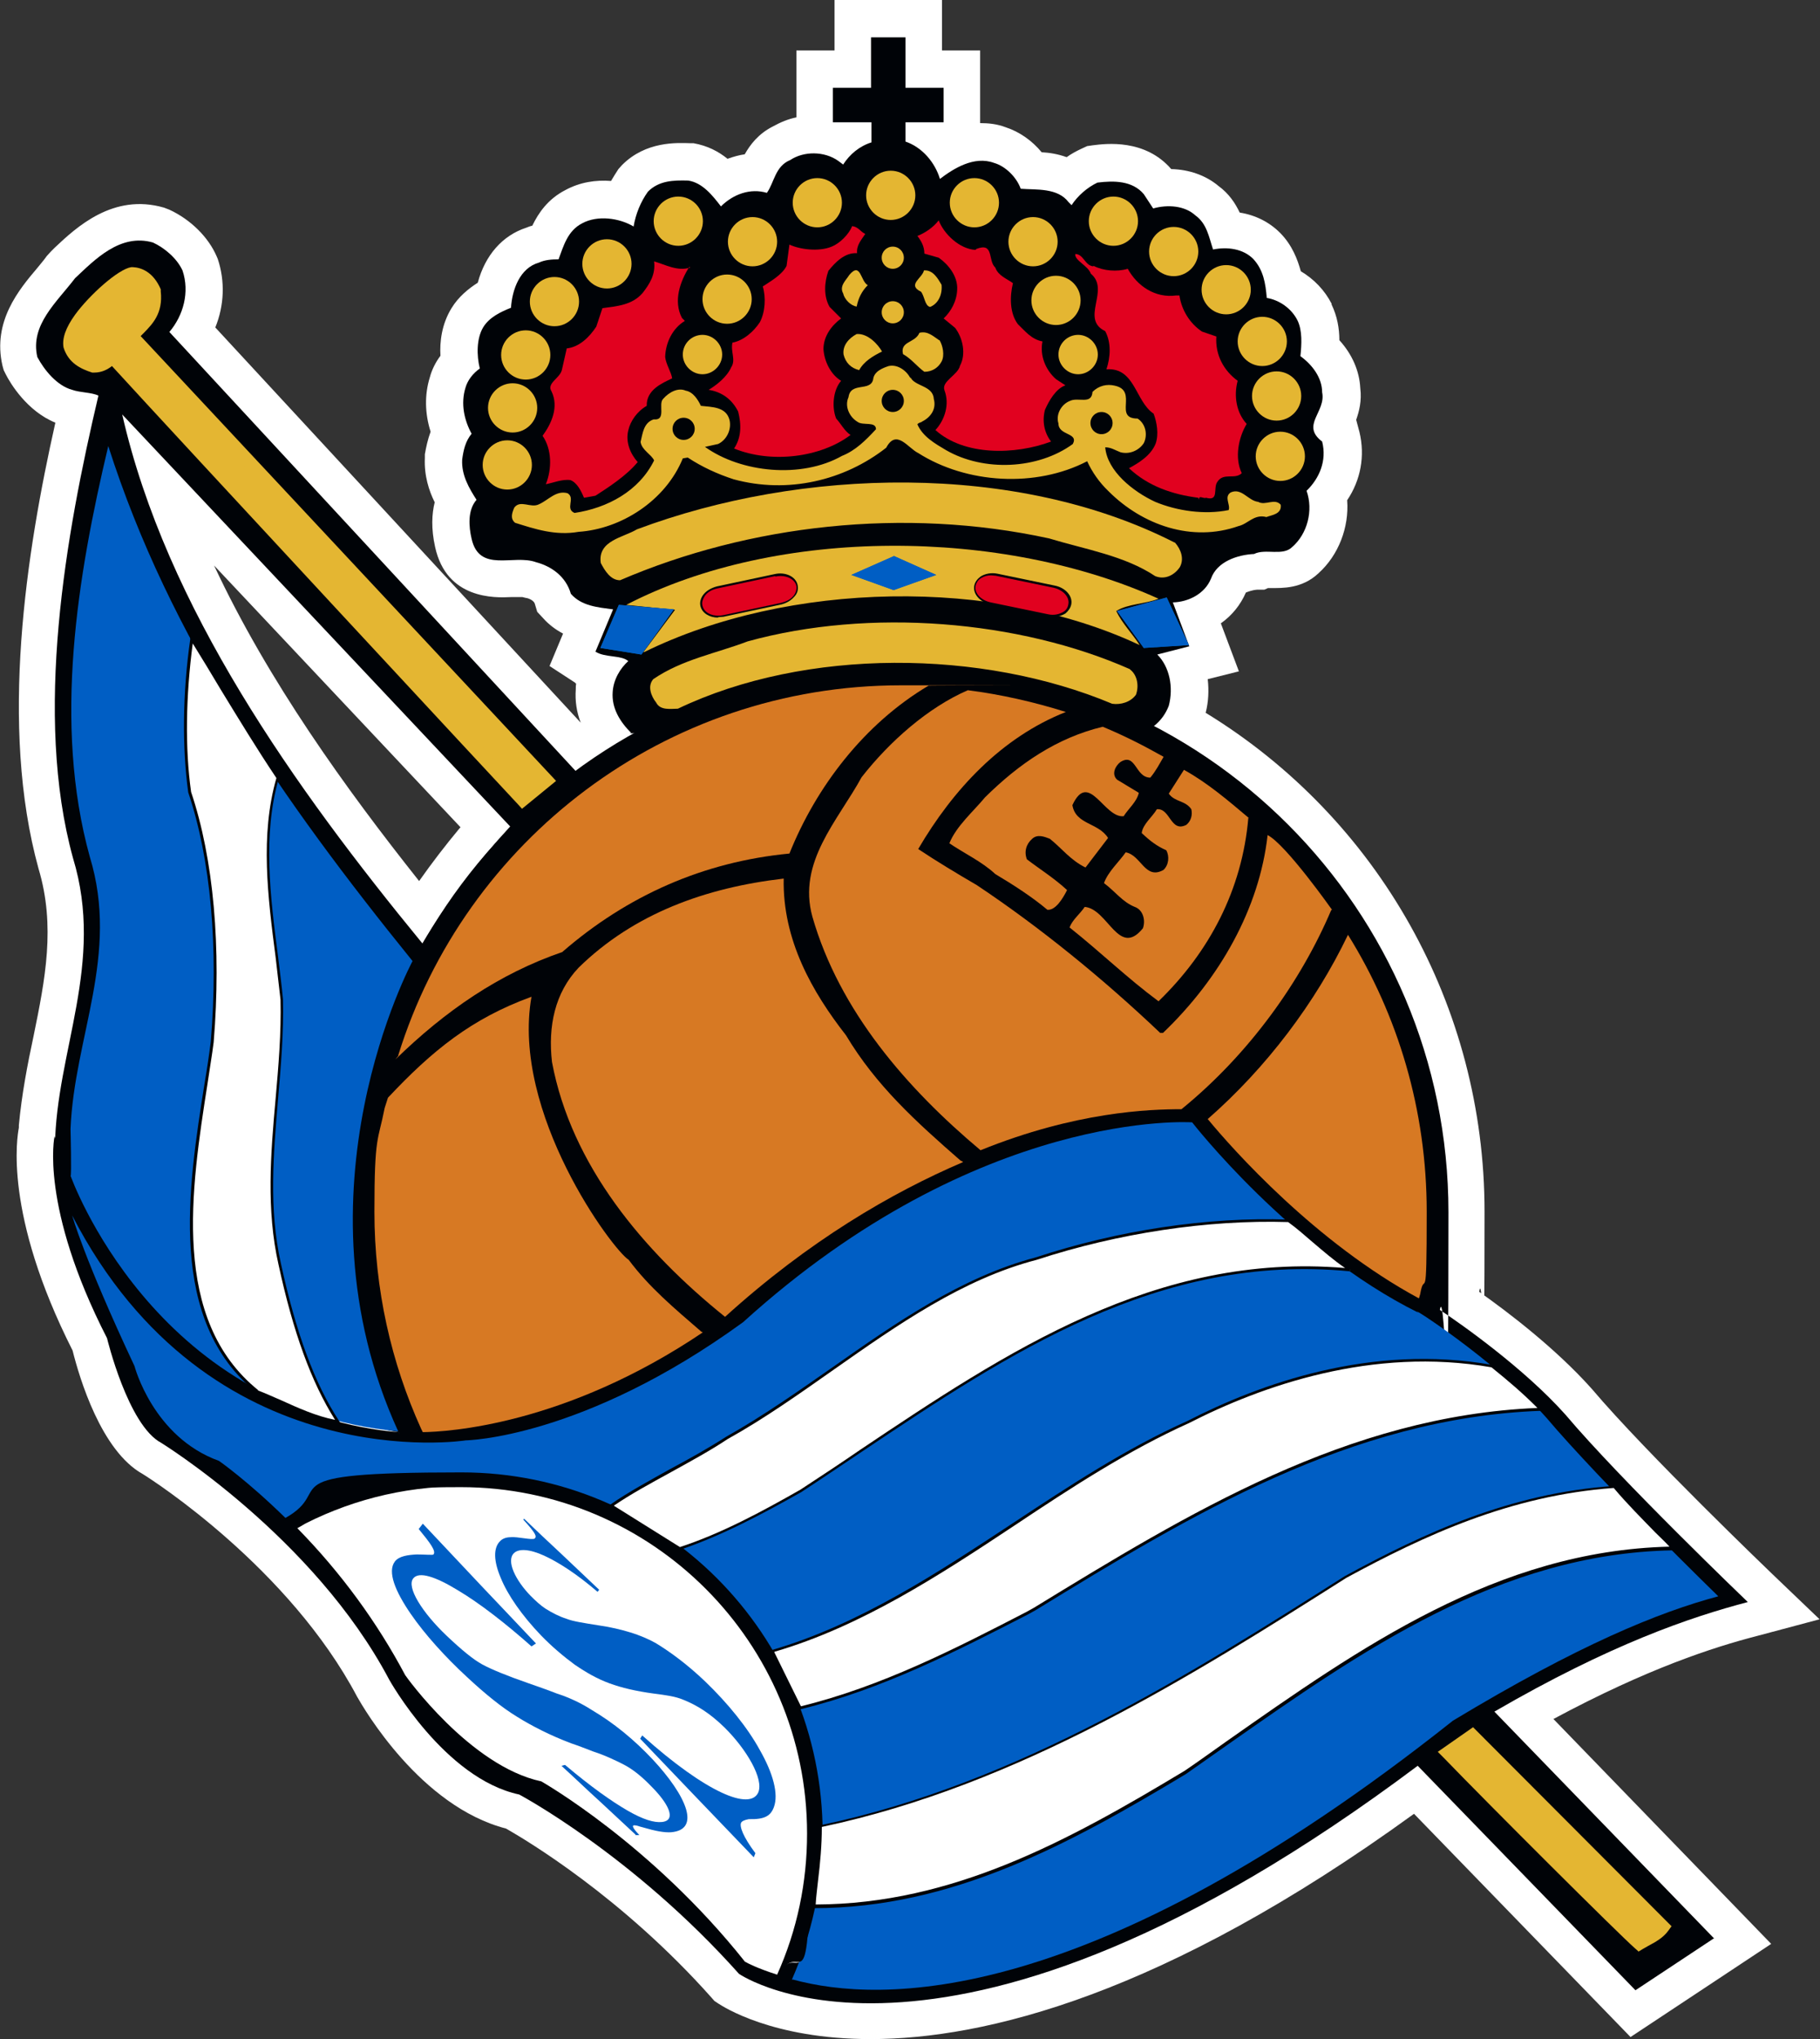 <?xml version="1.0" encoding="UTF-8"?>
<svg id="Livello_1" xmlns="http://www.w3.org/2000/svg" version="1.1" viewBox="0 0 443.8 496.9">
  <rect x="0" y="0" width="443.8" height="496.9" fill="#333333" stroke="none"/>
  <!-- Generator: Adobe Illustrator 29.3.0, SVG Export Plug-In . SVG Version: 2.1.0 Build 146)  -->
  <defs>
    <style>
      .st0, .st1 {
        fill: #d77923;
      }

      .st2, .st1, .st3, .st4, .st5, .st6 {
        fill-rule: evenodd;
      }

      .st2, .st7 {
        fill: #fff;
      }

      .st8, .st5 {
        fill: #e4b632;
      }

      .st9, .st3 {
        fill: #005ec4;
      }

      .st10 {
        fill: #e1011f;
      }

      .st11, .st6 {
        fill: #000307;
      }

      .st4 {
        fill: #0068b0;
      }
    </style>
  </defs>
  <path class="st7" d="M13.6,277.2c1-22.3,11.9-43.3,4.4-68.1-9.6-34.9-1.8-78.8,6.2-112.7-1.7-.8-4.4-.7-6.4-1.4-3.7-1-6.8-4.8-8.5-8-1.8-7.8,4.7-13.3,9.2-19.2,4.8-4.5,11-11,19-8.7,2.8,1.3,5.8,3.8,7.2,6.8,1.8,5.3.2,11-3.2,15l98.9,106.8c4.6-3.4,9.3-6.4,14.3-9.2-3.4-2.7-5.5-6-5.2-10,.2-3,1.8-5.7,3.8-7.5-1.7-1.5-5.7-.8-8-2.3l4.3-10.3c-3.7-.5-7.7-.8-10.3-3.8-1.2-4.2-4.7-6.7-8.5-7.7-5.5-2-13.8,2.7-15.7-5.7-.7-3-1-7,1.2-9.5-1.8-2.8-3.7-6-3.5-9.8.3-2.3.8-4.5,2.3-6.3-1.8-3.3-2.7-7.3-1.5-11.2.5-1.8,1.8-3.5,3.5-4.7-.8-3.2-.8-7.3.8-10,1.5-2.5,4.3-3.8,6.8-4.8.3-4.5,2.2-9.7,6.8-11,1.5-.7,3.2-.8,4.8-.8,1.2-3.2,2.2-7,5.8-8.8,3.7-2,9-1.3,12.5.8.5-3,1.7-6,3.5-8.5,2.7-2.7,6.2-2.8,9.8-2.7,3.5.5,6,3.7,8,6.3,3-3,7.2-4.5,11.2-3.3,1.8-2.5,2-6.5,5.7-8,3.3-2.2,8.3-2.2,11.7.2,2.8-1.6,5.3-3.5,8.1-4.5v-4.9h-9.4v-8.4h9.3v-12.3h8.4v12.3h9.3v8.4h-9.3v4.7c4.1,1.4,7.2,5.1,8.4,9.1,3.3-2.5,8.3-5.7,13.2-3.9,2.8.8,5.5,3.5,6.5,6.3,3.8.3,9-.3,11.7,3.3,2.2-1.7,4.5-3.7,7-4.8,4-.5,8.5-.5,11.3,2.8l2.3,3.5c3.5-1,7.7-.7,10.3,1.7,2.8,2,3.3,5.3,4.3,8.3,3.5-.7,7.3-.2,9.8,2.3,2.5,2.7,3,6,3.3,9.5,3,.5,6,2.5,7.5,5.5,1.2,2.5,1,5.8.7,8.7,2.8,2,5.3,5.2,5.3,8.8,1,4.8-5.3,8,0,12,1.2,4.7-.7,9-3.8,12,1.7,4.8.2,10.5-3.5,13.7-2.3,2.3-6.5.3-9.3,1.7-4,.2-9,1.8-10.5,6-1.5,3.7-5.5,5.7-9.3,5.8l4,10.7-7.8,2c3,3,4,8,2.8,12.5-.7,1.8-1.8,3.5-3.7,5,42.5,22.3,71.5,67,71.5,118.3s-.7,16.1-2.1,23.8c5.3,3.5,20.6,14.3,30.6,25.5,13.6,16.1,44.5,45.7,44.5,45.7-14.1,3.7-33.5,10.3-61.8,26.7l53.6,55.4-19.2,12.7-53.1-54.7c-114.8,86-165.5,50.7-165.5,50.7-25.9-29-53.6-43.7-53.6-43.7-18.3-3.9-31.7-28-31.7-28-18.4-34.8-55.6-57.7-55.6-57.7-8.1-4.3-13.2-25.5-13.2-25.5-16.5-32.2-12.8-49.2-12.8-49.2l.2.5ZM124.4,201.4L29.8,101c10.7,47,42,90.9,73.2,128.9l4-6.5c3.6-5.5,7.7-10.8,11.9-15.9l5.4-6.1Z"/>
  <path class="st7" d="M212.3,496.9c-24.1,0-36.1-8-37.2-8.7l-.9-.6-.7-.8c-21.9-24.6-45.2-38.4-50.1-41.2-20.9-5.4-34.7-29.3-36.3-32.1-16.6-31.4-49.7-52.7-52.3-54.3-10.1-5.6-15.4-23.3-17.1-30.1-16.9-33.4-13.5-52.2-13.1-54.3v-.6c.7-7.5,2.1-14.8,3.6-21.8,2.8-13.7,5.4-26.7,1.2-40.7C-.2,176.9,6.4,134.6,13.5,103c-6.9-2.8-11-9.6-12.1-11.8l-.5-1-.3-1.1c-2.5-10.8,4.1-18.6,8.5-23.8.8-1,1.6-1.9,2.3-2.9l1-1.1.9-.9c5.3-5,14.3-13.4,26.7-9.8l1.3.5c5.2,2.4,9.5,6.7,11.5,11.3l.3.7c1.8,5.4,1.6,11.3-.6,16.7l89.1,96.3s0,0,0,0c-1-2.6-1.4-5.3-1.2-8.1,0-.5,0-1,.1-1.4,0,0-.2,0-.2-.2l-6.3-4.1,3.3-7.9c-1.7-.9-3.4-2.1-4.9-3.8l-1.4-1.5-.6-2c-.3-.9-1.8-1.4-2.2-1.4l-.8-.2c-.4,0-1.8,0-2.8,0-3.9.2-15.7.6-18.5-12.2-1-4.5-.8-8.1-.1-10.9-1.4-2.8-2.6-6.5-2.4-10.8v-.9c.3-1.7.7-3.6,1.4-5.5-1.4-4.4-1.5-9-.2-13.2.5-1.9,1.4-3.7,2.6-5.3-.2-3.4.3-7.7,2.7-11.6,1.7-2.8,4.2-4.8,6.4-6.2,1.8-6.7,6-11.5,11.8-13.4.5-.2,1-.4,1.5-.5,1.5-3.1,3.8-6.5,8.1-8.7,3.5-1.9,7.4-2.5,11.1-2.2.6-1,1.2-2,1.8-2.9l.9-1c5.8-5.8,13.3-5.4,16.6-5.3h.8c3.4.6,6.1,2,8.3,3.8,1.4-.5,2.8-.9,4.2-1.1,1.3-2.3,3.3-5,6.9-6.8,1.8-1,3.7-1.8,5.7-2.2V12.3h9.3V0h26.2v12.3h9.3v17.7c2,0,4.1.2,6.2,1,3.4,1.1,6.5,3.3,8.8,6.1,1.8.1,3.9.4,6.1,1.2,1.1-.8,2.4-1.5,3.7-2.1l1.3-.6,1.4-.2c3.2-.4,12.7-1.6,19.1,5.8,4.3.1,8.4,1.5,11.5,4.1,2.6,1.9,4.1,4.2,5.2,6.5,3.8.6,7.2,2.3,9.8,4.9l.2.2c2.8,2.9,4.1,6.3,4.9,9.2,3.2,1.9,5.8,4.6,7.5,7.9v.2c1.4,2.9,1.9,5.9,1.9,8.7,3.1,3.4,4.9,7.5,5.1,11.7.4,3.1-.3,5.7-1,7.7l.8,3c1.4,5.8.3,11.7-3,16.6.5,6.6-2.1,13.4-7,17.8-4,3.8-8.9,3.6-11.5,3.6-.3,0-.5,0-.8,0l-.9.4h-1.8c-1.2.1-2.2.5-2.7.7-1.3,3-3.4,5.6-6.1,7.5l4.4,11.7-7.6,1.9c.3,2.7.2,5.5-.5,8.2,42.2,25.8,68,71.6,68,121.5s-.4,13.1-1.3,19.6c6.7,4.7,18.7,13.8,27.5,23.7,13.3,15.7,43.7,44.8,44,45.1l11.5,11-15.4,4.1c-10.4,2.7-26.4,7.8-49.5,20.2l53.1,54.8-34.3,22.7-52.8-54.4c-61.1,44.3-104.8,54.9-132.5,54.9M186,473.9c6,3.1,54.3,24.1,154.4-50.8l6.3-4.7,53.4,55.1,4-2.7-54.1-55.9,9.9-5.7c20.7-12,36.9-18.9,49.2-23.1-10.3-10.2-25.5-25.5-34.2-35.7-8.4-9.5-22-19.4-28.6-23.8l-4.9-3.2,1-5.8c1.3-7.3,2-14.7,2-22.2,0-46.5-25.6-88.8-66.7-110.4l-12-6.3,10.5-8.5c.4-.4.7-.6.8-.8.3-1.6-.2-3-.6-3.4l-11.1-11.1,13.4-3.4-4.8-12.9,12.3-.5c.7,0,1.3-.3,1.5-.5,2.9-7.4,10.3-10.6,16.9-11.3,2.3-.7,4.4-.6,6.1-.6.4-.9.5-2,.2-3l-1.9-5.4,4.2-4c.5-.4,1-1.1,1.2-1.8-2.4-3.3-3.5-7.9-.5-14.4,0-.2.2-.4.3-.6v-.8c0,0-.5-.8-1.6-1.5l-4.3-3.1.6-5.3c.3-2.4.2-3.4.1-3.8-.2-.3-.6-.5-.9-.5l-6.8-1.1-.7-6.8c-.2-1.9-.4-3.4-.8-4,0,0-.3,0-.5,0s-.8,0-1.3.1l-7.7,1.5-2.5-7.4c-.2-.6-.4-1.3-.6-1.9-.2-.7-.5-1.7-.7-2.2l-.4-.4s-.2,0-.4,0c-.4,0-1,0-1.6.2l-6.3,1.8-5.3-7.9c-.3,0-.9-.1-1.9,0-.9.6-2,1.4-3,2.2l-8.5,6.6-4.9-6.8c-.7-.1-2-.2-2.9-.2-1,0-1.9,0-2.8-.1l-5.7-.5-1.9-5.4c0-.2-.5-.7-.8-.8l-.5-.2s-1.3.2-4.7,2.7l-10.2,7.7-3.7-12.3c-.4-1.5-1.6-2.9-2.8-3.3l-.9-.3-1.7.6c-.9.3-2.2,1.1-3.6,2-1,.6-1.9,1.2-3,1.8l-4.9,2.8-4.6-3.2c-.3-.2-1.3-.2-1.7,0l-.5.3c-.1.3-.2.6-.4.8-.6,1.3-1.3,3-2.5,4.7l-3.7,5-6-1.8c-.6-.2-1.6.3-2.4,1.1l-7.3,7.3-6.2-8.2c-.5-.6-1.6-2.2-2.4-2.8-.9,0-1.5,0-1.8,0-.6,1.1-1,2.4-1.2,3.7l-2.2,13.1-11.3-7c-1.2-.7-3-.8-3.6-.6h-.1c-.4.6-.9,2-1.2,3l-2.6,7h-6.2c-.9,0-1.3,0-1.3,0l-.7.3c-.3.5-.7,1.6-.8,3.2l-.4,5.6-5.2,2.1c-1.6.6-2.2,1-2.5,1.2-.1.5-.2,1.8.2,3l1.6,6-5.1,3.6s0,0-.1,0c-.4,1.6.4,3.4.8,4.1l2.9,5.3-3.8,4.7s-.1.3-.3,1.4c0,1.1.9,2.4,2.1,4.3l3.6,5.6-3.9,4.5c0,.1,0,.3,0,.5.2,0,.4,0,.6,0,2.6-.1,5.8-.2,9.2.9,6,1.7,10.7,5.5,13.2,10.5.9.2,2.4.4,3.4.6l12.3,1.7-5,11.9c.6.4,1.3.8,1.9,1.4l7.3,6.6-7.3,6.7c-.6.6-.9,1.2-.9,1.4,0,.6.5,1.5,1.8,2.5l10.5,8.3-11.7,6.5c-4.6,2.6-9.1,5.5-13.3,8.6l-6.4,4.8L29.6,81.3l5-6c1.2-1.4,2.2-3.7,1.7-5.9-.3-.5-1-1.2-1.9-1.7-2.3-.2-5.1,2.3-8.8,5.8l-.5.5c-.8,1-1.6,1.9-2.4,2.9-.6.7-1.1,1.4-1.6,2l11,11.7,2.4,1.2-.3,1.1,102.2,108.5-10.8,12.3c-4,4.8-7.8,9.9-11.2,14.9l-10.5,16.9-7.9-9.7c-26.3-32-54.1-69.6-68.8-111.1-4.9,26.5-7.7,57.2-.8,82.3,5.5,18.1,2.1,34.6-.8,49.2-1.5,7.5-3,14.6-3.3,21.6l-3,.5,2.7.6s-2.4,15.1,12,43.3l.5,1,.2,1c2.1,8.6,6.3,18.2,8.7,19.7l.5.3c1.6,1,39.5,24.5,58.8,61.1,3.1,5.5,14,21,25.7,23.4l1.2.3,1.1.6c1.2.6,28.8,15.4,55.1,44.6ZM52.2,137.8c13.2,28.2,32.2,54.5,50,76.9,3.1-4.4,6.4-8.7,9.9-12.9l.2-.2-60.1-63.8Z"/>
  <path class="st7" d="M13.6,277.2c1-22.3,11.9-43.3,4.4-68.1-9.6-34.9-1.8-78.8,6.2-112.7-1.7-.8-4.4-.7-6.4-1.4-3.7-1-6.8-4.8-8.5-8-1.8-7.8,4.7-13.3,9.2-19.2,4.8-4.5,11-11,19-8.7,2.8,1.3,5.8,3.8,7.2,6.8,1.8,5.3.2,11-3.2,15l98.9,106.8c4.6-3.4,9.3-6.4,14.3-9.2-3.4-2.7-5.5-6-5.2-10,.2-3,1.8-5.7,3.8-7.5-1.7-1.5-5.7-.8-8-2.3l4.3-10.3c-3.7-.5-7.7-.8-10.3-3.8-1.2-4.2-4.7-6.7-8.5-7.7-5.5-2-13.8,2.7-15.7-5.7-.7-3-1-7,1.2-9.5-1.8-2.8-3.7-6-3.5-9.8.3-2.3.8-4.5,2.3-6.3-1.8-3.3-2.7-7.3-1.5-11.2.5-1.8,1.8-3.5,3.5-4.7-.8-3.2-.8-7.3.8-10,1.5-2.5,4.3-3.8,6.8-4.8.3-4.5,2.2-9.7,6.8-11,1.5-.7,3.2-.8,4.8-.8,1.2-3.2,2.2-7,5.8-8.8,3.7-2,9-1.3,12.5.8.5-3,1.7-6,3.5-8.5,2.7-2.7,6.2-2.8,9.8-2.7,3.5.5,6,3.7,8,6.3,3-3,7.2-4.5,11.2-3.3,1.8-2.5,2-6.5,5.7-8,3.3-2.2,8.3-2.2,11.7.2,2.8-1.6,5.3-3.5,8.1-4.5v-4.9h-9.4v-8.4h9.3v-12.3h8.4v12.3h9.3v8.4h-9.3v4.7c4.1,1.4,7.2,5.1,8.4,9.1,3.3-2.5,8.3-5.7,13.2-3.9,2.8.8,5.5,3.5,6.5,6.3,3.8.3,9-.3,11.7,3.3,2.2-1.7,4.5-3.7,7-4.8,4-.5,8.5-.5,11.3,2.8l2.3,3.5c3.5-1,7.7-.7,10.3,1.7,2.8,2,3.3,5.3,4.3,8.3,3.5-.7,7.3-.2,9.8,2.3,2.5,2.7,3,6,3.3,9.5,3,.5,6,2.5,7.5,5.5,1.2,2.5,1,5.8.7,8.7,2.8,2,5.3,5.2,5.3,8.8,1,4.8-5.3,8,0,12,1.2,4.7-.7,9-3.8,12,1.7,4.8.2,10.5-3.5,13.7-2.3,2.3-6.5.3-9.3,1.7-4,.2-9,1.8-10.5,6-1.5,3.7-5.5,5.7-9.3,5.8l4,10.7-7.8,2c3,3,4,8,2.8,12.5-.7,1.8-1.8,3.5-3.7,5,42.5,22.3,71.5,67,71.5,118.3s-.7,16.1-2.1,23.8c5.3,3.5,20.6,14.3,30.6,25.5,13.6,16.1,44.5,45.7,44.5,45.7-14.1,3.7-33.5,10.3-61.8,26.7l53.6,55.4-19.2,12.7-53.1-54.7c-114.8,86-165.5,50.7-165.5,50.7-25.9-29-53.6-43.7-53.6-43.7-18.3-3.9-31.7-28-31.7-28-18.4-34.8-55.6-57.7-55.6-57.7-8.1-4.3-13.2-25.5-13.2-25.5-16.5-32.2-12.8-49.2-12.8-49.2l.2.5ZM124.4,201.4L29.8,101c10.7,47,42,90.9,73.2,128.9l4-6.5c3.6-5.5,7.7-10.8,11.9-15.9l5.4-6.1Z"/>
  <path class="st7" d="M212.3,494c-23.1,0-34.5-7.6-35.5-8.3l-.6-.4-.5-.5c-22.6-25.4-47-39.6-51.3-42-20.2-4.9-34.2-29.7-34.8-30.7-17-32.2-51.1-54-53.4-55.4-9.4-5.2-14.5-23.4-15.8-28.6-16.9-33.3-13.1-51.8-13-52.6l.2-.8c.5-7.4,2-14.7,3.4-21.7,2.9-14.1,5.6-27.4,1.1-42.1-9.7-35.1-2.4-78.4,4.8-109.9-.3,0-.6-.2-1-.3-6.8-2-10.9-8.8-12-10.9l-.4-.7-.2-.7c-2.2-9.3,3.6-16.2,7.8-21.2.8-1,1.7-2,2.4-3l.7-.7,1-.9c5.2-4.9,13-12.3,23.8-9.1l.9.3c4.5,2.1,8.3,5.8,10.1,9.8l.2.5c1.8,5.2,1.3,11.1-1.3,16.3l92.2,99.6c1.4-1,2.9-1.9,4.4-2.9-1.9-3.3-2.2-6.5-2-9,0-1.1.3-2.2.6-3.3-.7-.3-1.4-.6-2.1-1l-4.2-2.7,3.5-8.3c-2.3-.8-4.6-2.1-6.5-4.3l-.9-1-.4-1.3c-.6-2.3-3-3.2-4.3-3.5l-.5-.2c-.8-.3-2.5-.2-4-.1-3.9.1-13.2.5-15.5-9.8-.9-4.1-.9-7.7.1-10.6-1.4-2.6-2.8-6.2-2.6-10.3v-.6c.3-1.8.7-3.9,1.6-5.9-1.5-4.2-1.7-8.5-.5-12.6.5-1.8,1.4-3.6,2.8-5.1-.3-3.6.1-7.7,2.2-11,1.6-2.7,4-4.5,6.5-5.8,1.4-6.3,5-10.9,10.2-12.5.9-.4,1.8-.6,2.6-.8,1.3-3,3.3-6.5,7.5-8.6,3.2-1.7,7.3-2.2,11.3-1.5.7-1.6,1.6-3,2.5-4.4l.6-.7c4.8-4.8,11.2-4.5,14.3-4.4h.6c3.5.5,6.1,2.3,8.2,4.3,2.1-1,4.4-1.6,6.7-1.7,1-2.3,2.7-5.3,6.4-6.9,2.2-1.3,4.7-2,7.3-2.2V15.3h9.3V3h20.2v12.3h9.3v18.1c2.5-.5,5.3-.6,8.2.5,3.2,1,6.2,3.3,8.2,6.2,2.4.1,5.3.4,8,1.6,1.4-1,2.9-2,4.5-2.7l.8-.4h.9c3.1-.5,11.3-1.5,16.6,4.8l.7.9c4.2-.2,8.2,1,11.2,3.4,2.7,2,4,4.5,4.9,6.9,3.8.3,7.2,1.8,9.8,4.3,2.8,3,4,6.4,4.5,9.3,3.2,1.6,5.8,4.1,7.4,7.3,1.3,2.9,1.6,6,1.5,8.8,3.1,3.1,4.9,6.9,5.1,10.8.5,3.6-.8,6.5-1.7,8.3h0c0,0,1,.8,1,.8l.5,2c1.3,5.2.1,10.7-3.1,15.1.8,6.1-1.4,12.4-5.9,16.4-3.1,3-7,2.8-9.4,2.8-.5,0-1.3,0-1.6,0l-.9.4h-1.2c-2.7.2-4.9,1.2-5.2,2.1-1.4,3.4-3.9,6-7.1,7.7l4.1,10.9-7.1,1.8c.8,3.2.8,6.7,0,10.1l-.2.5c-.1.4-.3.7-.4,1.1,42.5,25,68.6,70.5,68.6,120.2s-.5,14.1-1.6,21c6.1,4.2,19.2,13.8,28.5,24.3,13.3,15.8,43.8,45,44.1,45.3l7.6,7.3-10.2,2.7c-11.1,2.9-28.4,8.4-53.7,22.3l53.3,55-29.2,19.3-52.9-54.5c-61.8,45.3-105.4,56-132.8,56M184,476.3c5.2,2.9,54.6,26.7,158.2-50.8l4.2-3.1,53.3,54.9,9.1-6-54-55.7,6.6-3.8c23.3-13.5,40.7-20.4,53.3-24.4-10.1-9.8-27.9-27.6-37.5-39-8.7-9.8-22.5-19.9-29.3-24.3l-3.3-2.1.7-3.9c1.3-7.5,2-15.1,2-22.7,0-47.6-26.2-91-68.3-113.1l-7.9-4.2,6.9-5.7c1.1-.9,1.5-1.6,1.8-2.2.6-2.5,0-5.2-1.4-6.5l-7.4-7.4,11.5-2.9-4.6-12.1,8.2-.4c1.9,0,3.6-1,4.1-2.2,2.3-6.3,8.9-9.1,14.7-9.6,2.1-.7,4.1-.6,5.7-.5.4,0,.9,0,1.3,0,1.7-1.7,2.4-4.6,1.5-7l-1.2-3.6,2.8-2.6c.9-.9,2.3-2.6,2.3-4.8-4.4-4.9-1.9-10.1-.9-12.3.3-.5.6-1.4.7-1.6v-.6c-.1,0-.1-.4-.1-.4,0-1.2-1.1-2.8-2.8-4l-2.9-2,.4-3.5c.4-3.4.1-4.9-.1-5.5-.5-1-1.8-1.9-3.1-2.2l-4.5-.8-.4-4.5c-.3-3.1-.6-4.8-1.8-6-.7-.7-2.4-.9-4.4-.6l-5.1,1-1.6-4.9c-.2-.6-.4-1.2-.6-1.8-.6-1.9-1-3.1-1.6-3.5l-.5-.4c-.9-.8-3-1-4.8-.4l-4.2,1.2-4.5-6.7c-.5-.5-1.7-1-4.9-.7-1.2.7-2.6,1.8-3.9,2.8l-6.1,4.7-3.6-4.9c-.5-.6-3.2-.7-4.8-.8-.9,0-1.8,0-2.6-.1l-3.8-.3-1.3-3.6c-.4-1.2-1.7-2.4-2.6-2.6h-.4c-1.5-.7-4,.3-7.5,3l-6.8,5.1-2.4-8.1c-.7-2.4-2.6-4.5-4.7-5.2l-1.8-.6-2.6.9c-1.3.4-2.7,1.3-4.3,2.3-.9.6-1.9,1.2-2.8,1.7l-3.3,1.8-3.1-2.1c-1.3-.9-3.7-.9-5.1,0l-1,.5c-.2.2-.7,1.3-1,2-.5,1.2-1.1,2.7-2.2,4.1l-2.5,3.3-4-1.2c-1.7-.5-3.7.2-5.3,1.8l-4.8,4.8-4.1-5.5c-.8-1.1-2.7-3.6-3.9-4-2.5,0-3.9.1-4.7.7-1,1.6-1.8,3.5-2.1,5.5l-1.5,8.7-7.5-4.6c-1.9-1.2-5-1.5-6.6-.7-1.3.6-1.9,2.2-2.7,4.6l-1.8,5h-4.1c-1.1,0-1.9.1-2.4.3l-.8.3c-1.5.4-2.4,3.3-2.6,5.8l-.3,3.7-3.4,1.4c-.9.4-3.3,1.3-4,2.4-.5.8-.8,3.1-.2,5.5l1.1,4-3.4,2.4c-.7.5-1.1,1.1-1.2,1.4-.9,2.8.2,5.5,1,6.8l1.9,3.5-2.5,3.1c-.5.6-.8,1.5-1,3.1,0,1.8,1,3.6,2.6,6.1l2.4,3.7-2.9,3.4c-.2.2-.5,1.5.1,4.3,0,.2,0,.4.1.5.7.1,2.2,0,3.3,0,2.4,0,5.3-.2,8.2.8,5.6,1.5,9.9,5.1,11.9,9.9,1.1.7,2.8.9,5.3,1.3l8.4,1.1-4.6,11.1c1.3.4,2.6,1,3.8,2l4.9,4.4-4.8,4.4c-1.1,1-1.9,2.3-1.9,3.5,0,.7-.2,2.5,3,5l7,5.5-7.7,4.3c-4.7,2.6-9.3,5.6-13.7,8.8l-4.3,3.2L33.6,81.2l3.3-4c1.8-2.1,3.3-5.6,2.2-9-.6-1.2-2.1-2.6-3.7-3.5-3.8-.8-7.3,2.2-11.9,6.5l-.6.6c-.8,1-1.6,2-2.4,3-3.6,4.2-5.8,7.1-5.5,10.2,1.4,2.4,3.3,4,4.4,4.3h.3c.3.2.9.3,1.5.4l-1.9-8.6,11,11.7.8.4v.4c0,0,101.4,107.7,101.4,107.7l-9,10.2c-4.2,4.9-8,10.1-11.4,15.3l-8.3,13.4-5.2-6.4c-28.4-34.6-58.7-75.8-71.8-121.2-6.1,29.1-11.1,65.7-3,95.1,5.3,17.5,2.2,32.9-.9,47.8-1.5,7.6-3,14.8-3.3,22.1l-1.6.2,1.3.3c0,0-2.8,15.9,12.2,45.3l.3.6.2.7c2.2,9,6.8,19.9,10.2,21.7l.3.2c1.6,1,38.8,24.1,57.8,60,3.3,5.9,14.9,22.3,27.7,25l.8.2.7.4c1.2.6,28.5,15.3,54.6,44.3ZM42.8,123.5c13.5,35.7,37.7,69.1,59.6,96.3,3.6-5.5,7.6-10.8,12-16l1.9-2.2L42.8,123.5Z"/>
  <path class="st6" d="M418,472.3l-19.2,12.7-53.1-54.7c-114.8,86-165.5,50.7-165.5,50.7-25.9-29-53.6-43.7-53.6-43.7-18.3-3.9-31.7-28-31.7-28-18.4-34.8-55.6-57.7-55.6-57.7-8.1-4.3-13.2-25.5-13.2-25.5-16.5-32.2-12.8-49.2-12.8-49.2,21.6,62.3,68.7,70.9,83.9,72.1l.2.5c-7.3-16.5-11.4-34.8-11.4-54.1,0-73.8,59.8-133.6,133.6-133.6s133.6,59.8,133.6,133.6-.7,16.1-2.1,23.8c5.3,3.5,20.6,14.3,30.6,25.5,13.6,16.1,44.5,45.7,44.5,45.7-14.1,3.7-33.5,10.3-61.8,26.7l53.7,55.4Z"/>
  <path class="st6" d="M153.9,178.6c-2.7-2.7-4.8-6-4.5-10,.2-3,1.8-5.7,3.8-7.5-1.7-1.5-5.7-.8-8-2.3l4.3-10.3c-3.7-.5-7.7-.8-10.3-3.8-1.2-4.2-4.7-6.7-8.5-7.7-5.5-2-13.8,2.7-15.7-5.7-.7-3-1-7,1.2-9.5-1.8-2.8-3.7-6-3.5-9.8.3-2.3.8-4.5,2.3-6.3-1.8-3.3-2.7-7.3-1.5-11.2.5-1.8,1.8-3.5,3.5-4.7-.8-3.2-.8-7.3.8-10,1.5-2.5,4.3-3.8,6.8-4.8.3-4.5,2.2-9.7,6.8-11,1.5-.7,3.2-.8,4.8-.8,1.2-3.2,2.2-7,5.8-8.8,3.7-2,9-1.3,12.5.8.5-3,1.7-6,3.5-8.5,2.7-2.7,6.2-2.8,9.8-2.7,3.5.5,6,3.7,8,6.3,3-3,7.2-4.5,11.2-3.3,1.8-2.5,2-6.5,5.7-8,3.3-2.2,8.3-2.2,11.7.2l1.2.9c1.6-2.5,4-4.5,6.9-5.4v-4.9h-9.4v-8.4h9.3v-12.3h8.4v12.3h9.3v8.4h-9.3v4.7c4.1,1.4,7.2,5.1,8.4,9.1,3.3-2.5,8.3-5.7,13.2-3.9,2.8.8,5.5,3.5,6.5,6.3,3.8.3,9-.3,11.7,3.3l.7.7c1.5-2.3,3.8-4.3,6.3-5.5,4-.5,8.5-.5,11.3,2.8l2.3,3.5c3.5-1,7.7-.7,10.3,1.7,2.8,2,3.3,5.3,4.3,8.3,3.5-.7,7.3-.2,9.8,2.3,2.5,2.7,3,6,3.3,9.5,3,.5,6,2.5,7.5,5.5,1.2,2.5,1,5.8.7,8.7,2.8,2,5.3,5.2,5.3,8.8,1,4.8-5.3,8,0,12,1.2,4.7-.7,9-3.8,12,1.7,4.8.2,10.5-3.5,13.7-2.3,2.3-6.5.3-9.3,1.7-4,.2-9,1.8-10.5,6-1.5,3.7-5.5,5.7-9.3,5.8l4,10.7-7.8,2c3,3,4,8,2.8,12.5-.7,1.8-1.8,3.5-3.7,5l-127.8,1.7Z"/>
  <path class="st10" d="M238,60.7c4.5-1.8,2.8,2.8,4.7,4.5.7,2,2.8,2.7,4.3,3.8-.8,3.3-.8,7.3,1.2,10,1.8,1.7,3.3,3.7,6,4.2-.7,3.5.8,7,3.3,9.2l2.3,1.5c-2.3.8-4,3.7-5,6-.7,2.7-.2,5.5,1.5,7.7-8.8,3.3-21.2,3.5-28.2-2.8,2.3-2.5,3.5-6.3,2.2-9.7-.8-2.2,3.3-3.7,3.8-6,1.5-2.8.7-6.7-1.2-9.2l-2.8-2.3c1.8-1.7,3.2-4.2,3.3-7,.2-3.3-2.2-6.2-4.5-7.8l-3.5-1c0-1.7-.7-3-1.7-4.3,1.8-.7,3.8-2,5.2-3.8,1.2,3.2,5,7,9,7.2"/>
  <path class="st10" d="M211,57c-1,1.5-2.2,2.8-2,4.7-3-.2-5.3,2.2-7,4.3-1,2.8-1.2,6.2.3,8.8l2.8,2.8c-2.3,1.7-4.3,4.3-4.3,7.5.2,3,1.8,6.2,4.3,7.7-2,2.3-2.3,6.5-1.2,9.2,1.2,1.3,2,3,3.5,4-7.3,5.5-19.3,7-28.4,3.3,1.8-2.7,1.8-5.8,1-9-1.5-3-4-4.8-7.2-5.3,2-1.2,4.5-3.2,5.5-5.5,1.2-1.8-.2-3.8.3-6,2.7-.5,5.2-2.7,6.7-5,1.3-2.5,1.5-6,.7-8.7,1.8-1.2,4.7-2.8,5.8-5l.7-5.2c2.5,1.2,7.2,1.8,10.3.5,2-.8,4.2-3,5-5,1.5.2,2,1.3,3,1.8"/>
  <path class="st10" d="M266.7,64.8c2.3,1.2,5.7,1.5,8.3.7,2.3,4.2,6.7,7.2,11.8,6.5h.8c.5,3.5,2.5,6.8,5.5,8.8l3.5,1.2c-.3,4.5,1.8,8.3,5.2,10.8-1,3.7-.3,7.8,2.2,10.5-2,3.3-3,8.3-1.2,12-1.7,1.7-4.5-.3-6,2.2-1,1.5.5,4.7-2.7,3.8-.7.3-1.8-.8-1.7.5l-.2-.5c-6.3-.8-12.2-2.8-16.9-7.2,2.2-1.2,5.3-3,6.5-6,.8-2.3.3-5.2-.5-7.3-4.5-3-4.5-11.3-11.5-10.8,1-3,1.2-6.5-.3-9.3-6.2-3,1.3-10-3.5-14-.7-2-4-3.2-3.8-4.8,2,0,2.3,2.7,4.3,3"/>
  <path class="st10" d="M168.1,65c-2.2,3.5-4,8.3-1.8,12.5l.7.7c-3,1.8-4.7,5.3-4.8,8.8.2,1.8,1.5,3.7,1.7,5.2-2.5,1.2-6.3,2.8-6.2,6.7-2.3,1.3-4,3.7-4.5,6-.7,2.8.5,5.7,2.3,7.7-2.7,3.3-7.2,6.2-10.3,8.2l-2.8.5c-.7-1.7-1.7-3.7-3.3-4.3-2-.3-4.3.7-6,1,1.5-3.7,1.5-8.5-.8-11.8,2.2-3,4-7,2.2-10.8-1.3-2,2-3.2,2.5-5.2l1.2-5.3c3-.3,5.5-2.7,7.2-5.3l1.5-4.5c3.5-.5,7.2-.7,9.8-3.7,1.7-2.2,3.2-4.5,2.8-7.7,2.8.8,5.7,2.5,8.8,1.5"/>
  <path class="st8" d="M211.6,69.5c-1.5,1.5-2.3,3.2-2.7,5.2-1.5-.2-3-1.8-3.3-3.2-1-1.8.7-3.2,1.5-4.5,2.8-3.3,2.7,1.5,4.5,2.5"/>
  <path class="st8" d="M229.6,69.5c.2,2.3-.8,4.5-2.8,5.3-1.3-.3-1.3-2.5-2.2-3.7-3.5-1.7.3-3.3.7-5.2,2.3-.2,3.5,2.2,4.3,3.5"/>
  <path class="st8" d="M229.1,82.9c.8,1.3,1.3,3.7.5,5.2-.8,1.5-2.3,2.5-4.2,2.5-1.7-1.2-3.2-3.2-5.2-4.3-.8-3.2,3-2.7,4-5.2,2-.5,3.3.8,4.8,1.8"/>
  <path class="st8" d="M215,85.7c-2,1-4.3,2.3-5.5,4.5-2-.5-3.3-1.8-3.8-3.8-.3-2.2,1.3-4,3.2-5,2.7-.2,5.2,2.5,6.2,4.3"/>
  <path class="st8" d="M222,91.9c1,2.3,5.5,2,5.7,5.3.7,2.5-.8,4.5-2.8,5.5-.3.3-.8.2-1.2.7,1.3,3,4.3,4.7,7,6.3,9.2,5.3,22.4,4.7,30.9-1.5,1.5-2.8-3.5-2-3.5-5-.7-2.2.7-4.7,2.8-5.5,2-1,5.3,1,5.5-2.2,1.5-1.5,3.5-2,5.5-1.5,5.7,1.3-.5,8,5.5,8,2,1.3,2.5,4,1.5,6-1.2,1.8-3.5,2.8-5.7,2.2-1.3-.5-2.3-1.2-3.7-1.2.5,5.8,6.8,10.8,12.2,13.3,5.3,2.2,12,3.2,17.9,2,.5-1.3-1.2-3.2.5-4.3,2.7-1.2,4.2,2,6.7,2.3,1.8,1,4-1,5.5.7.3,2.3-2.2,2.5-3.5,3-3-.8-4.5,1.7-6.8,2.2-11.3,4-23.4-.2-31.7-8.5-2.3-2.2-4-4.7-5.2-7.3-12.5,6.5-29.4,5.5-41.2-2-2.5-1.2-5.3-6-7.8-1.3-10.2,8-24,11.3-37.2,7.7-4-1.3-7.7-3-11.2-5.3l-1.2.2c-4.2,10.3-15,17.2-25.4,17.9-5.7,1-10.7-.7-15.5-2.2-1.2-1-.8-2.3-.2-3.7,1.5-2,4,.2,6-.8,2.3-1,4.2-3.5,7-2.7,2,1.2-.7,3.8,1.7,4.8,8-1.2,15.7-5.3,19.4-12.8-.7-1.5-3-2.5-3.3-4.5.5-2,.7-4.7,3.2-5.5,3.2.3,1-3.7,2.3-5,1.5-1.7,3.7-2.8,5.5-2,1.8.3,3,2.2,3.7,3.7,2.7.3,6.2.2,7,3.5.5,2.3-.7,4.8-2.8,5.8l-3.2.7c8.8,6.3,23.5,7.8,33.4,2.2,3.3-1.3,5.8-3.8,8.3-6.5,0-2-3.2-.8-4.5-1.8-2-1.2-3.2-3.8-2.2-6,.5-3.8,5.3-1.3,6-4.3.2-2,2.3-2.8,3.8-3.3,2.3-.5,4.5,1.3,5.3,3"/>
  <path class="st8" d="M286.5,132.2c1.5,1.7,2.3,4,1.2,6-1.2,1.8-3.5,3.2-6,2.2-7.5-5-17-6.5-25.9-9.2-35.4-7.7-73.2-3.3-104.6,10.2-2.3,0-3.7-2.3-4.7-4.2-.8-5.5,5.5-6.2,8.8-8.2,40-15,92.4-16.5,131.1,3.2"/>
  <path class="st8" d="M275.5,163.1c1.8,1.3,2.3,4,1.5,6.2-1.3,1.8-3.7,2.5-5.8,2.2-31.7-13.3-74.7-13.7-105.9,1.2-1.7,0-4.3.5-5.3-1.5-1.2-1.5-2.2-4-.7-5.7,7-4.8,15.4-6.3,23-9.2,29.7-8.2,66.2-5.2,93.3,6.8"/>
  <path class="st8" d="M405.5,469.6c-1.3,1.8-3.8,2.8-5.8,4-4.3-3.8-35.7-35.1-46.7-46.5l6-4.2,46.6,46.7Z"/>
  <path class="st8" d="M399.5,475.5l-.8-.7c-4.3-3.8-35.2-34.6-46.8-46.6l-1.3-1.3,8.6-6,48.4,48.5-.8,1.1c-1.2,1.7-3.2,2.8-4.9,3.7-.5.3-.9.5-1.4.8l-1,.6ZM355.3,427.3c11.6,11.8,38.4,38.6,44.5,44.3.2,0,.3-.2.5-.3,1-.6,2.1-1.1,3-1.8l-44.6-44.6-3.4,2.4Z"/>
  <path class="st1" d="M97.1,257.2c16.2-52.3,65-90.2,122.6-90.2s4.6,0,6.7.1c-15.7,9.3-27.4,24.7-33.9,40.9-20.9,2-39.5,10.2-55.4,24-15.4,5.3-28.5,14.3-40.7,26.2l.8-1Z"/>
  <path class="st1" d="M234.8,283.2c-17.5,7.5-37.6,19.2-58,37.7-19.9-16-37.5-36.9-42.2-62.1-1-8.7.7-16.9,6.5-23,13.5-13.2,31-19.5,50-21.7-.3,15,7,27.7,15.2,38.2,7.3,12.2,17,21,27.9,30.5l.6.3Z"/>
  <path class="st1" d="M324.6,221.8c-7.3,17.2-19.9,35-36.5,48.5-7.8,0-25.8.6-49,10-17.9-15-34.4-33.9-41-56.9-3.7-13.3,6.2-23.4,12-34,6.8-8.7,16.2-17,25.9-21.2,8,1,16.3,2.9,23.9,5.3-15.7,6.2-27.5,18.9-36,33.4,4.5,3,9.5,6,14.3,8.8,15.3,10.2,30.7,22.7,44.7,36h.7c13.8-13.2,23.5-30.3,25.5-48.2,4.5,2.3,15.7,18.2,15.7,18.2"/>
  <path class="st1" d="M328.7,227.8c12.2,19.6,19.2,42.7,19.2,67.5s-.5,13.6-1.6,20.1l-.3,1c-25.2-13.6-45.4-36.3-51.5-43.7,14.3-12.5,26.3-28.4,34.2-44.9"/>
  <path class="st5" d="M157.1,158.9c35-17.2,85.3-18.4,120.8-1.7-1.7-2.7-4.3-5.3-5.7-8.3,2.8-1.8,7.2-1.7,10.3-3-38-17.2-92.8-17.7-129.8,1.5h0c0,0,11.9,1.2,11.9,1.2l-7.7,10.3Z"/>
  <path class="st0" d="M283.7,184.5c-1,1.7-1.8,3.3-3.2,5-3.7,0-3.5-6.2-7.3-3.8-1.3,1-2.2,3-.8,4.3l5.3,3.2c-.5,2.2-2.5,3.8-3.7,5.7-4.8.5-8.5-11.3-12.5-2.7.8,4.8,6.3,4.2,8.7,8l-5.5,7.2c-3.7-1.8-5.8-4.7-8.7-7-1.3-.5-3-1.2-4.3,0-1.5,1.3-2,3.2-1.3,5,3,2.3,6.8,4.7,9.8,7.5-1,2-2.8,5-4.8,4.8-3.8-3.2-8.5-6.2-12.7-8.7-3.2-3-7.5-5-11.2-7.5,1.7-4.2,5.8-7.7,8.7-11.2,8.3-8.2,17.5-14.5,28.7-17.2,5.3,2.2,9.8,4.5,14.8,7.3"/>
  <path class="st0" d="M304.4,199.3c-1.5,17.5-9.5,32.7-21.9,44.7-7.8-5.8-13.8-11.7-21.7-18,.8-2,2.5-3.2,3.7-5,5.7.5,8.3,12.5,14.2,5.2.7-2,0-4.5-2-5.2-3-1.2-4.8-3.8-7.5-5.8,1-2.8,3.7-5.2,5.3-7.5,3.8.7,4.7,6.8,9.2,4.3,1.3-1.2,1.5-3.3.7-4.8-2.3-1-4-2.3-6-4.2.3-2.2,2.5-3.8,3.7-5.8,3.3-.3,3.3,5.8,7.2,3.8,1.2-1,1.5-2.5,1.2-3.8-1.5-2.2-4-1.7-5.5-3.8l3.7-5.8c5.8,3.2,10.8,7.5,15.9,11.8"/>
  <path class="st3" d="M193.1,482.4c4.8-10.9,7.5-22.9,7.5-35.5,0-48.7-39.4-88.1-88.1-88.1s-30.2,4-42.9,11.1c-9.3-9.1-16.2-13.9-16.2-13.9-16.1-5.8-20.6-23.1-20.6-23.1-12.4-26.4-15.2-36.7-15.2-36.7,33.4,64.7,96,54.8,96,54.8,0,0,28.5-.4,67.6-28.8,57.7-52.3,109.5-48.7,109.5-48.7,0,0,24.1,31,55.2,46.4-3.5-2.6,18.4,11.2,31.2,25.6,13.2,15.6,41.9,43.5,41.9,43.5-14.6,3.9-34,11.8-64.7,30.3-89,70.6-140,68.8-160.9,63.1"/>
  <path class="st1" d="M171.5,324.6c-33.8,22.8-62.5,24.3-68.4,24.4l-.4-.8c-7.3-16.1-11.4-34-11.4-52.9s.9-17.1,2.5-25.3l.8-2.5c10.8-11.5,20.4-19.3,35-24.6-5,28.3,19.8,61.7,23.7,64.1,5,6.7,11,11.7,17.7,17.5l.4.2Z"/>
  <path class="st2" d="M189.7,481.5c-5.6-1.8-8-3.2-8-3.2-23-29-49.6-44-49.6-44-17.8-3.8-33.4-26-33.4-26-8-15.1-17.9-27.2-26.4-35.9,12-6.5,25.7-10.2,40.2-10.2,46.8,0,84.7,37.9,84.7,84.7s-2.7,24.1-7.4,34.7"/>
  <path class="st11" d="M189.8,481.8h-.2c-5.5-1.9-8-3.3-8.1-3.3h0c-22.4-28.3-48.5-43.4-49.5-44-17.6-3.8-33.3-25.9-33.5-26.1-6.8-12.9-15.7-24.9-26.4-35.9l-.2-.2h.3c12.3-6.8,26.3-10.3,40.4-10.3,46.8,0,84.9,38.1,84.9,84.9s-2.5,23.7-7.5,34.7v.2ZM181.8,478.1c.3.2,2.7,1.5,7.7,3.1,4.9-10.9,7.3-22.5,7.3-34.4,0-46.6-37.9-84.4-84.4-84.4s-27.7,3.5-39.9,10c10.7,10.9,19.5,23,26.3,35.8.1.2,15.8,22.2,33.2,25.9h0c.3.2,26.9,15.3,49.7,44Z"/>
  <path class="st10" d="M243,140.1l14,2.9c2.5.5,4.2,2.5,3.9,4.4-.4,1.9-2.7,3-5.3,2.5l-14-2.9c-2.5-.5-4.3-2.5-3.9-4.4.4-1.9,2.7-3,5.3-2.5"/>
  <path class="st11" d="M256.9,150.3c-.4,0-.9,0-1.3-.1l-14-2.9c-2.6-.5-4.5-2.6-4-4.7.2-.8.7-1.5,1.5-2.1,1.1-.7,2.6-1,4.1-.7l14,2.9c2.6.5,4.5,2.6,4,4.7-.2.8-.7,1.5-1.4,2.1-.8.5-1.8.8-2.8.8M241.8,140.2c-1,0-1.8.2-2.6.7-.7.4-1.1,1.1-1.3,1.8-.4,1.8,1.3,3.6,3.7,4.1l14,2.9c1.4.3,2.7,0,3.7-.6.7-.4,1.1-1.1,1.2-1.8.4-1.8-1.3-3.6-3.7-4.1l-14-2.9h0c-.4,0-.8-.1-1.2-.1Z"/>
  <polygon class="st4" points="217.9 143.8 228.3 140.1 218 135.5 207.6 140.1 217.9 143.8"/>
  <polygon class="st9" points="217.9 143.8 228.3 140.1 218 135.5 207.6 140.1 217.9 143.8"/>
  <path class="st10" d="M189,140.1l-14.1,3c-2.5.5-4.2,2.5-3.8,4.4.4,1.9,2.8,3,5.3,2.5l14.1-3c2.5-.5,4.2-2.5,3.8-4.4-.4-1.9-2.8-3-5.3-2.5"/>
  <path class="st11" d="M175.1,150.5c-2.1,0-3.9-1.1-4.3-2.8-.2-.8,0-1.7.5-2.5.7-1.1,2-1.9,3.5-2.3l14.1-3c2.6-.6,5.2.6,5.6,2.7.2,1,0,2-.9,2.9-.8.9-1.9,1.5-3.1,1.8l-14.1,3c-.4,0-.9.1-1.3.1M189,140.4l-14.1,3c-1.4.3-2.6,1-3.2,2.1-.4.7-.6,1.4-.4,2.1.4,1.8,2.6,2.8,5.1,2.3l14.1-3c1.2-.3,2.2-.8,2.9-1.6.7-.8.9-1.7.8-2.5-.4-1.8-2.7-2.8-5.1-2.3Z"/>
  <path class="st7" d="M329.3,309.5c-53-5.2-93.4,27.4-133.9,53.8-9.5,5.3-19.4,10.7-29.6,14l-16.6-10.4c8.2-5.7,19.3-10.7,28.2-16.5,25.4-14.2,47.4-36.4,75.4-43.7,18.7-6.2,40.7-9.9,61.5-9.2,5,3.7,9.5,8.5,15,12"/>
  <path class="st11" d="M165.7,377.7l-17.2-10.8.4-.3c4.3-3,9.5-5.8,14.5-8.6,4.7-2.5,9.5-5.2,13.7-7.9,8.9-5,17.6-11.1,25.9-16.9,15.4-10.8,31.4-22,49.6-26.8,20-6.6,41.9-9.9,61.6-9.2h.1s0,0,0,0c2.1,1.6,4.2,3.3,6.2,5.1,2.8,2.4,5.6,4.9,8.8,6.9l-.2.6c-46.5-4.5-83.3,20.1-119,44-4.8,3.2-9.8,6.6-14.7,9.8-9.4,5.3-19.5,10.7-29.7,14.1h-.2ZM149.8,367l16,10c10.1-3.3,20.1-8.7,29.4-14,4.9-3.2,9.9-6.5,14.7-9.8,35.4-23.7,72-48.1,118.1-44.2-2.8-1.9-5.3-4.1-7.8-6.2-2.1-1.8-4-3.5-6.1-5-19.6-.6-41.4,2.7-61.3,9.2-18.1,4.7-34,15.9-49.4,26.7-8.4,5.9-17,12-26,17-4.2,2.8-9,5.4-13.7,8-5.1,2.8-9.9,5.4-14,8.2Z"/>
  <path class="st7" d="M363.7,333c4.3,3.5,7.7,6.3,11.8,10.5-46.9,1.7-86.1,25.8-124.3,49.2-18.2,9.3-36.2,18.7-56.2,23.5l-6.8-13.8c37-10.5,66.5-40.2,101.4-55.7,21.7-11.2,47.7-18.3,74.1-13.7"/>
  <path class="st11" d="M194.9,416.6l-7.1-14.5h.4c21.3-6.2,40.4-18.8,58.9-31,13.6-9,27.6-18.2,42.4-24.8,17.7-9.1,44.9-18.9,74.3-13.7h.2c4.4,3.6,7.8,6.5,11.9,10.6l.6.6h-.8c-46.4,1.7-85.5,25.5-123.2,48.6l-.9.5-.9.5c-17.5,9-35.7,18.3-55.4,23.1h-.3ZM188.8,402.6l6.5,13.2c19.6-4.8,37.6-14,55-23l.9-.5.9-.5c37.6-23,76.5-46.8,122.8-48.7-3.8-3.8-7-6.5-11.2-9.9-29.1-5.1-56.2,4.6-73.8,13.6-14.7,6.6-28.8,15.8-42.3,24.8-18.4,12.2-37.5,24.7-58.7,30.9Z"/>
  <path class="st7" d="M393.6,362.3c4.3,5.2,9.4,10,14.2,15-46.5.8-82.3,29.2-118.8,54.6-27.7,16.7-56.7,32.6-90.6,32.6.5-6.3,1.7-12.8,1.5-19.5,46.7-9.8,88-35.4,128.1-60.7,20.5-11.2,41.2-20.3,65.5-22"/>
  <path class="st11" d="M198.5,464.9h-.4v-.4c.2-2.1.4-4.3.7-6.4.5-4.2,1-8.6.9-13v-.3s.3,0,.3,0c48.2-10.1,90.5-37,127.9-60.7,19.1-10.4,40.3-20.3,65.7-22h.2s.1.1.1.1c3.1,3.7,6.7,7.4,10.2,10.9,1.3,1.4,2.7,2.7,4,4.1l.5.6h-.8c-42.1.8-75.8,24.5-108.5,47.4-3.4,2.4-6.8,4.8-10.1,7.1-28.6,17.2-57.1,32.7-90.8,32.7M200.4,445.3c0,4.4-.4,8.7-.9,12.8-.2,2-.5,4-.6,6,33.4-.1,61.6-15.5,90-32.6,3.4-2.3,6.7-4.7,10.1-7.1,32.5-22.8,66.1-46.5,108.1-47.5-1.1-1.2-2.3-2.3-3.5-3.5-3.4-3.5-7-7.1-10.1-10.8-25.2,1.8-46.2,11.6-65.2,21.9-37.4,23.7-79.7,50.5-127.9,60.7Z"/>
  <path class="st11" d="M265.9,103.1c0-1.5,1.2-2.7,2.7-2.7s2.7,1.2,2.7,2.7-1.2,2.7-2.7,2.7-2.7-1.2-2.7-2.7"/>
  <path class="st8" d="M215,62.8c0-1.5,1.2-2.7,2.7-2.7s2.7,1.2,2.7,2.7-1.2,2.7-2.7,2.7-2.7-1.2-2.7-2.7"/>
  <path class="st8" d="M215,76.1c0-1.5,1.2-2.7,2.7-2.7s2.7,1.2,2.7,2.7-1.2,2.7-2.7,2.7-2.7-1.2-2.7-2.7"/>
  <path class="st11" d="M215,97.7c0-1.5,1.2-2.7,2.7-2.7s2.7,1.2,2.7,2.7-1.2,2.7-2.7,2.7-2.7-1.2-2.7-2.7"/>
  <path class="st8" d="M122.2,86.5c0-3.3,2.7-6,6-6s6,2.7,6,6-2.7,6-6,6-6-2.7-6-6"/>
  <path class="st11" d="M164,104.5c0-1.5,1.2-2.7,2.7-2.7s2.7,1.2,2.7,2.7-1.2,2.7-2.7,2.7-2.7-1.2-2.7-2.7"/>
  <polygon class="st4" points="164.3 148.5 150.9 147.4 146.4 157.9 156.4 159.5 164.3 148.5"/>
  <polygon class="st9" points="164.3 148.5 150.9 147.4 146.4 157.9 156.4 159.5 164.3 148.5"/>
  <polygon class="st4" points="272.4 148.9 284.5 145.6 289.9 157.2 278.9 157.9 272.4 148.9"/>
  <polygon class="st9" points="272.4 148.9 284.5 145.6 289.9 157.2 278.9 157.9 272.4 148.9"/>
  <path class="st6" d="M100.8,349.8l-28.7-6c-44.9-13.4-58.7-64.5-58.7-64.5.3-23.1,12.2-44.6,4.4-70.2-9.6-34.9-1.8-78.8,6.2-112.7-1.7-.8-4.4-.7-6.4-1.4-3.7-1-6.8-4.8-8.5-8-1.8-7.8,4.7-13.3,9.2-19.2,4.8-4.5,11-11,19-8.7,2.8,1.3,5.8,3.8,7.2,6.8,1.8,5.3.2,11-3.2,15l100.1,108.1c-89,77.7-40.7,160.7-40.7,160.7M124.4,201.4c-8,8.7-15.5,18.5-21.4,28.5-31.2-38-62.5-81.9-73.2-128.9l94.6,100.4Z"/>
  <path class="st8" d="M37.6,71.2c.6,6.5-4.2,8.4-5.5,10.8l101.1,108.2-5.8,4.7S39.8,100.6,27.6,87.3c-.2-1-1.4,2.1-4.6,2-2.7-.8-5-2-6-5-1-5.3,11.7-17,15.2-17.5,2.8.2,4.5,2.2,5.5,4.5"/>
  <path class="st8" d="M127.3,197.1l-1-1.1c-.9-.9-84.3-90.7-99-106.8-.9.7-2.3,1.6-4.4,1.6h-.4c-2.8-.9-5.8-2.3-7-6.1-.4-2.2.5-4.8,2.8-8,3.5-4.8,10.5-11.1,13.7-11.6h.2s.2,0,.2,0c2.1.1,5,1.2,6.8,5.4v.5c.6,5.4-2.1,8-4,10-.3.3-.6.6-.9.9l101.3,108.4-8.2,6.7ZM29,86.5c12.2,13.4,88.9,95.8,98.6,106.3l3.3-2.8L30.2,82.3l.5-1c.5-.9,1.3-1.7,2.1-2.5,1.7-1.7,3.5-3.5,3.3-7.2-.9-2.1-2.2-3.2-3.9-3.3-1.8.5-7.8,5.1-11.5,10.3-2.4,3.3-2.4,4.8-2.3,5.4.7,2,2.3,3,4.7,3.7,1.2,0,2-.8,2.6-1.3.5-.4,1.2-1.1,2.2-.8l.9.3v.6Z"/>
  <path class="st3" d="M17.2,286.6c.3.2,0-11.5,0-11.5.9-22.4,12-42.4,4.7-66.3-9-32.5-3-68.5,4.5-100.1,15,46.9,42.3,86.1,74.2,125.5,0,0-30.3,56.1-3.5,114.6-59.9-5.6-79.9-62.3-79.9-62.3"/>
  <path class="st7" d="M67.6,189.5c-5,17.2-.8,36.4,1,54.1.5,21.7-5.3,43.2-.5,64.4,2.8,12.8,7,27.3,14.2,38.5-7-1.2-13.4-4.9-19.7-7.4-24.5-19.7-14.7-58.5-11-85.1,1.7-20,.7-42.4-5.5-60.9-1.7-11.8-1.2-25.4.5-37.2,7,11.2,13.7,22.9,21,33.7"/>
  <path class="st11" d="M83.1,346.9h-.8c-5-1-9.6-3.1-14.1-5.1-1.9-.8-3.8-1.7-5.7-2.5h0c-21.7-17.5-16.7-49.6-12.6-75.4.6-3.5,1.1-6.9,1.5-10.1,1.9-22.8,0-44.4-5.5-60.7-1.5-10.9-1.4-24.2.5-37.4v-.9c.1,0,.6.8.6.8,2.5,4,5,8,7.3,12,4.4,7.2,8.9,14.7,13.7,21.7h0c0,.1,0,.3,0,.3-4,13.8-2.1,28.9-.2,43.5.4,3.4.9,7,1.2,10.4.2,8.1-.5,16.4-1.2,24.3-1.1,13.2-2.3,26.8.7,40.1,3.7,17,8.2,29.2,14.2,38.4l.4.6ZM62.8,338.8c1.9.7,3.8,1.6,5.7,2.4,4.2,1.9,8.6,3.9,13.2,4.8-5.8-9.2-10.2-21.3-13.8-37.9-3-13.3-1.9-27-.7-40.3.7-7.9,1.4-16.1,1.2-24.2-.4-3.4-.8-7-1.2-10.4-1.9-14.6-3.8-29.7.2-43.6-4.7-7-9.2-14.4-13.6-21.6-2.2-3.7-4.5-7.5-6.8-11.2-1.7,12.8-1.9,25.6-.4,36.2,5.5,16.3,7.4,38,5.5,61-.4,3.2-1,6.6-1.5,10.1-4,25.6-9,57.5,12.4,74.7Z"/>
  <path class="st9" d="M155,447.1c-2.8-2.6-5.6-5.2-8.6-8-3.1-2.8-6.2-5.8-9.5-8.8.3,0,.6-.2.9-.2,6.4,5.4,11.4,8.9,15.2,11.1,3.8,2.2,6.5,3,8.4,2.8,3.8-.4,1.4-4.7-2.5-8.6-2.3-2.4-4.6-4.3-7-5.5-1.6-.8-4.2-2.1-7.3-3.1-1.8-.7-3.6-1.4-5.4-2-2.6-1-4.9-2-7.1-3.1-2.2-1.1-4.2-2.2-6.1-3.4-3.6-2.2-7.7-5.5-12.2-9.7-5.2-4.8-10.2-10.3-13.7-15.4-3.7-5.4-5.7-10.2-3.8-12.7,1-1.3,3.2-1.6,5.3-1.7,2.1,0,4,.2,4.1,0,.7-.8-.8-2.8-3.6-6.2.3-.4.7-.9,1-1.3,5.1,5.4,10,10.6,14.7,15.6,4.5,4.7,8.8,9.3,12.9,13.6-.4.2-.7.5-1.1.7-6.2-5.5-12.6-10.5-18-13.7-5.4-3.3-9.4-4.6-10.8-2.9-1.8,2.1,2.2,8.4,8.1,14,3.7,3.5,6.5,5.8,8.7,7,2.2,1.2,6.1,2.8,11.3,4.6,2.3.8,4.6,1.6,6.9,2.5,2.8.9,5.7,2.2,8.5,4,5.4,3.2,10.3,7.2,14.9,12.1,4,4.3,7.1,8.7,8.1,12.1.9,3.1,0,5.3-3.7,5.6-1.6.1-3.8-.3-6.5-1.1-.4-.1-.7-.2-1.1-.3-.5-.2-1.1-.3-1.3-.3-.8,0-.2.9,1.2,2.4-.3,0-.6,0-1,0"/>
  <path class="st9" d="M127.5,370.4c.1-.1.2-.2.3-.3,2.9,2.8,5.9,5.6,8.9,8.4,3.1,2.9,6.2,5.9,9.4,8.9-.1.2-.3.4-.4.5-5-4.3-9.5-7.2-13-8.8-3.5-1.6-6.2-1.8-7.4-.6-1.9,1.9.4,6.6,4.1,10.4,1.3,1.3,2.4,2.3,3.6,3.1,1.6,1,3.3,1.9,5.2,2.5,1.5.6,4.1,1,7.9,1.6,2.8.4,5.3,1,7.6,1.7,2.3.7,4.4,1.6,6.2,2.6,3.6,2.2,7.7,5.2,12.1,9.4,5.5,5.3,10.3,11.2,13.3,16.7,3.2,5.6,4.6,10.7,3.4,13.9-.8,2.1-2.2,3-6.1,2.9-1.1.2-1.7.5-1.9.9-.4.9.5,3.4,3.5,7.4-.1.3-.3.7-.4,1-4.9-5.1-9.7-10.1-14.4-15-4.5-4.7-9-9.4-13.3-13.9.2-.3.3-.5.5-.8,7.8,7,14.4,11.6,19.3,13.9,4.9,2.3,8,2.2,9,0,1.4-3.3-2.9-10.6-8.3-15.9-3.4-3.3-6.5-5.3-10-6.7-1.9-.8-4.1-1.1-7.2-1.5-4.4-.6-7.8-1.4-10.8-2.5-3-1.1-5.6-2.6-8.4-4.5-2.6-1.9-5.6-4.4-8.3-7.2-4.6-4.8-8.1-9.8-9.8-14-1.7-4-1.9-7.3-.1-9,.6-.6,1.5-.9,2.5-.9,1.6-.2,5.4.8,5.9.3.5-.5.3-1.2-2.8-4.6"/>
  <path class="st8" d="M159.4,53.9c0-3.3,2.7-6,6-6s6,2.7,6,6-2.7,6-6,6-6-2.7-6-6"/>
  <path class="st8" d="M142,64.3c0-3.3,2.7-6,6-6s6,2.7,6,6-2.7,6-6,6-6-2.7-6-6"/>
  <path class="st8" d="M129.2,73.5c0-3.3,2.7-6,6-6s6,2.7,6,6-2.7,6-6,6-6-2.7-6-6"/>
  <path class="st8" d="M119,99.4c0-3.3,2.7-6,6-6s6,2.7,6,6-2.7,6-6,6-6-2.7-6-6"/>
  <path class="st8" d="M117.7,113.3c0-3.3,2.7-6,6-6s6,2.7,6,6-2.7,6-6,6-6-2.7-6-6"/>
  <path class="st8" d="M193.3,49.4c0-3.3,2.7-6,6-6s6,2.7,6,6-2.7,6-6,6-6-2.7-6-6"/>
  <path class="st8" d="M177.5,58.9c0-3.3,2.7-6,6-6s6,2.7,6,6-2.7,6-6,6-6-2.7-6-6"/>
  <path class="st8" d="M171.3,72.9c0-3.3,2.7-6,6-6s6,2.7,6,6-2.7,6-6,6-6-2.7-6-6"/>
  <path class="st8" d="M166.5,86.4c0-2.7,2.2-4.8,4.8-4.8s4.8,2.2,4.8,4.8-2.2,4.8-4.8,4.8-4.8-2.2-4.8-4.8"/>
  <path class="st8" d="M211.2,47.6c0-3.3,2.7-6,6-6s6,2.7,6,6-2.7,6-6,6-6-2.7-6-6"/>
  <path class="st8" d="M301.8,83.2c0-3.3,2.7-6,6-6s6,2.7,6,6-2.7,6-6,6-6-2.7-6-6"/>
  <path class="st8" d="M265.5,53.9c0-3.3,2.7-6,6-6s6,2.7,6,6-2.7,6-6,6-6-2.7-6-6"/>
  <path class="st8" d="M280.2,61.3c0-3.3,2.7-6,6-6s6,2.7,6,6-2.7,6-6,6-6-2.7-6-6"/>
  <path class="st8" d="M293,70.6c0-3.3,2.7-6,6-6s6,2.7,6,6-2.7,6-6,6-6-2.7-6-6"/>
  <path class="st8" d="M305.3,96.5c0-3.3,2.7-6,6-6s6,2.7,6,6-2.7,6-6,6-6-2.7-6-6"/>
  <path class="st8" d="M306.2,111.2c0-3.3,2.7-6,6-6s6,2.7,6,6-2.7,6-6,6-6-2.7-6-6"/>
  <path class="st8" d="M231.6,49.4c0-3.3,2.7-6,6-6s6,2.7,6,6-2.7,6-6,6-6-2.7-6-6"/>
  <path class="st8" d="M245.9,58.9c0-3.3,2.7-6,6-6s6,2.7,6,6-2.7,6-6,6-6-2.7-6-6"/>
  <path class="st8" d="M251.5,73.2c0-3.3,2.7-6,6-6s6,2.7,6,6-2.7,6-6,6-6-2.7-6-6"/>
  <path class="st8" d="M258.1,86.4c0-2.7,2.2-4.8,4.8-4.8s4.8,2.2,4.8,4.8-2.2,4.8-4.8,4.8-4.8-2.2-4.8-4.8"/>
</svg>